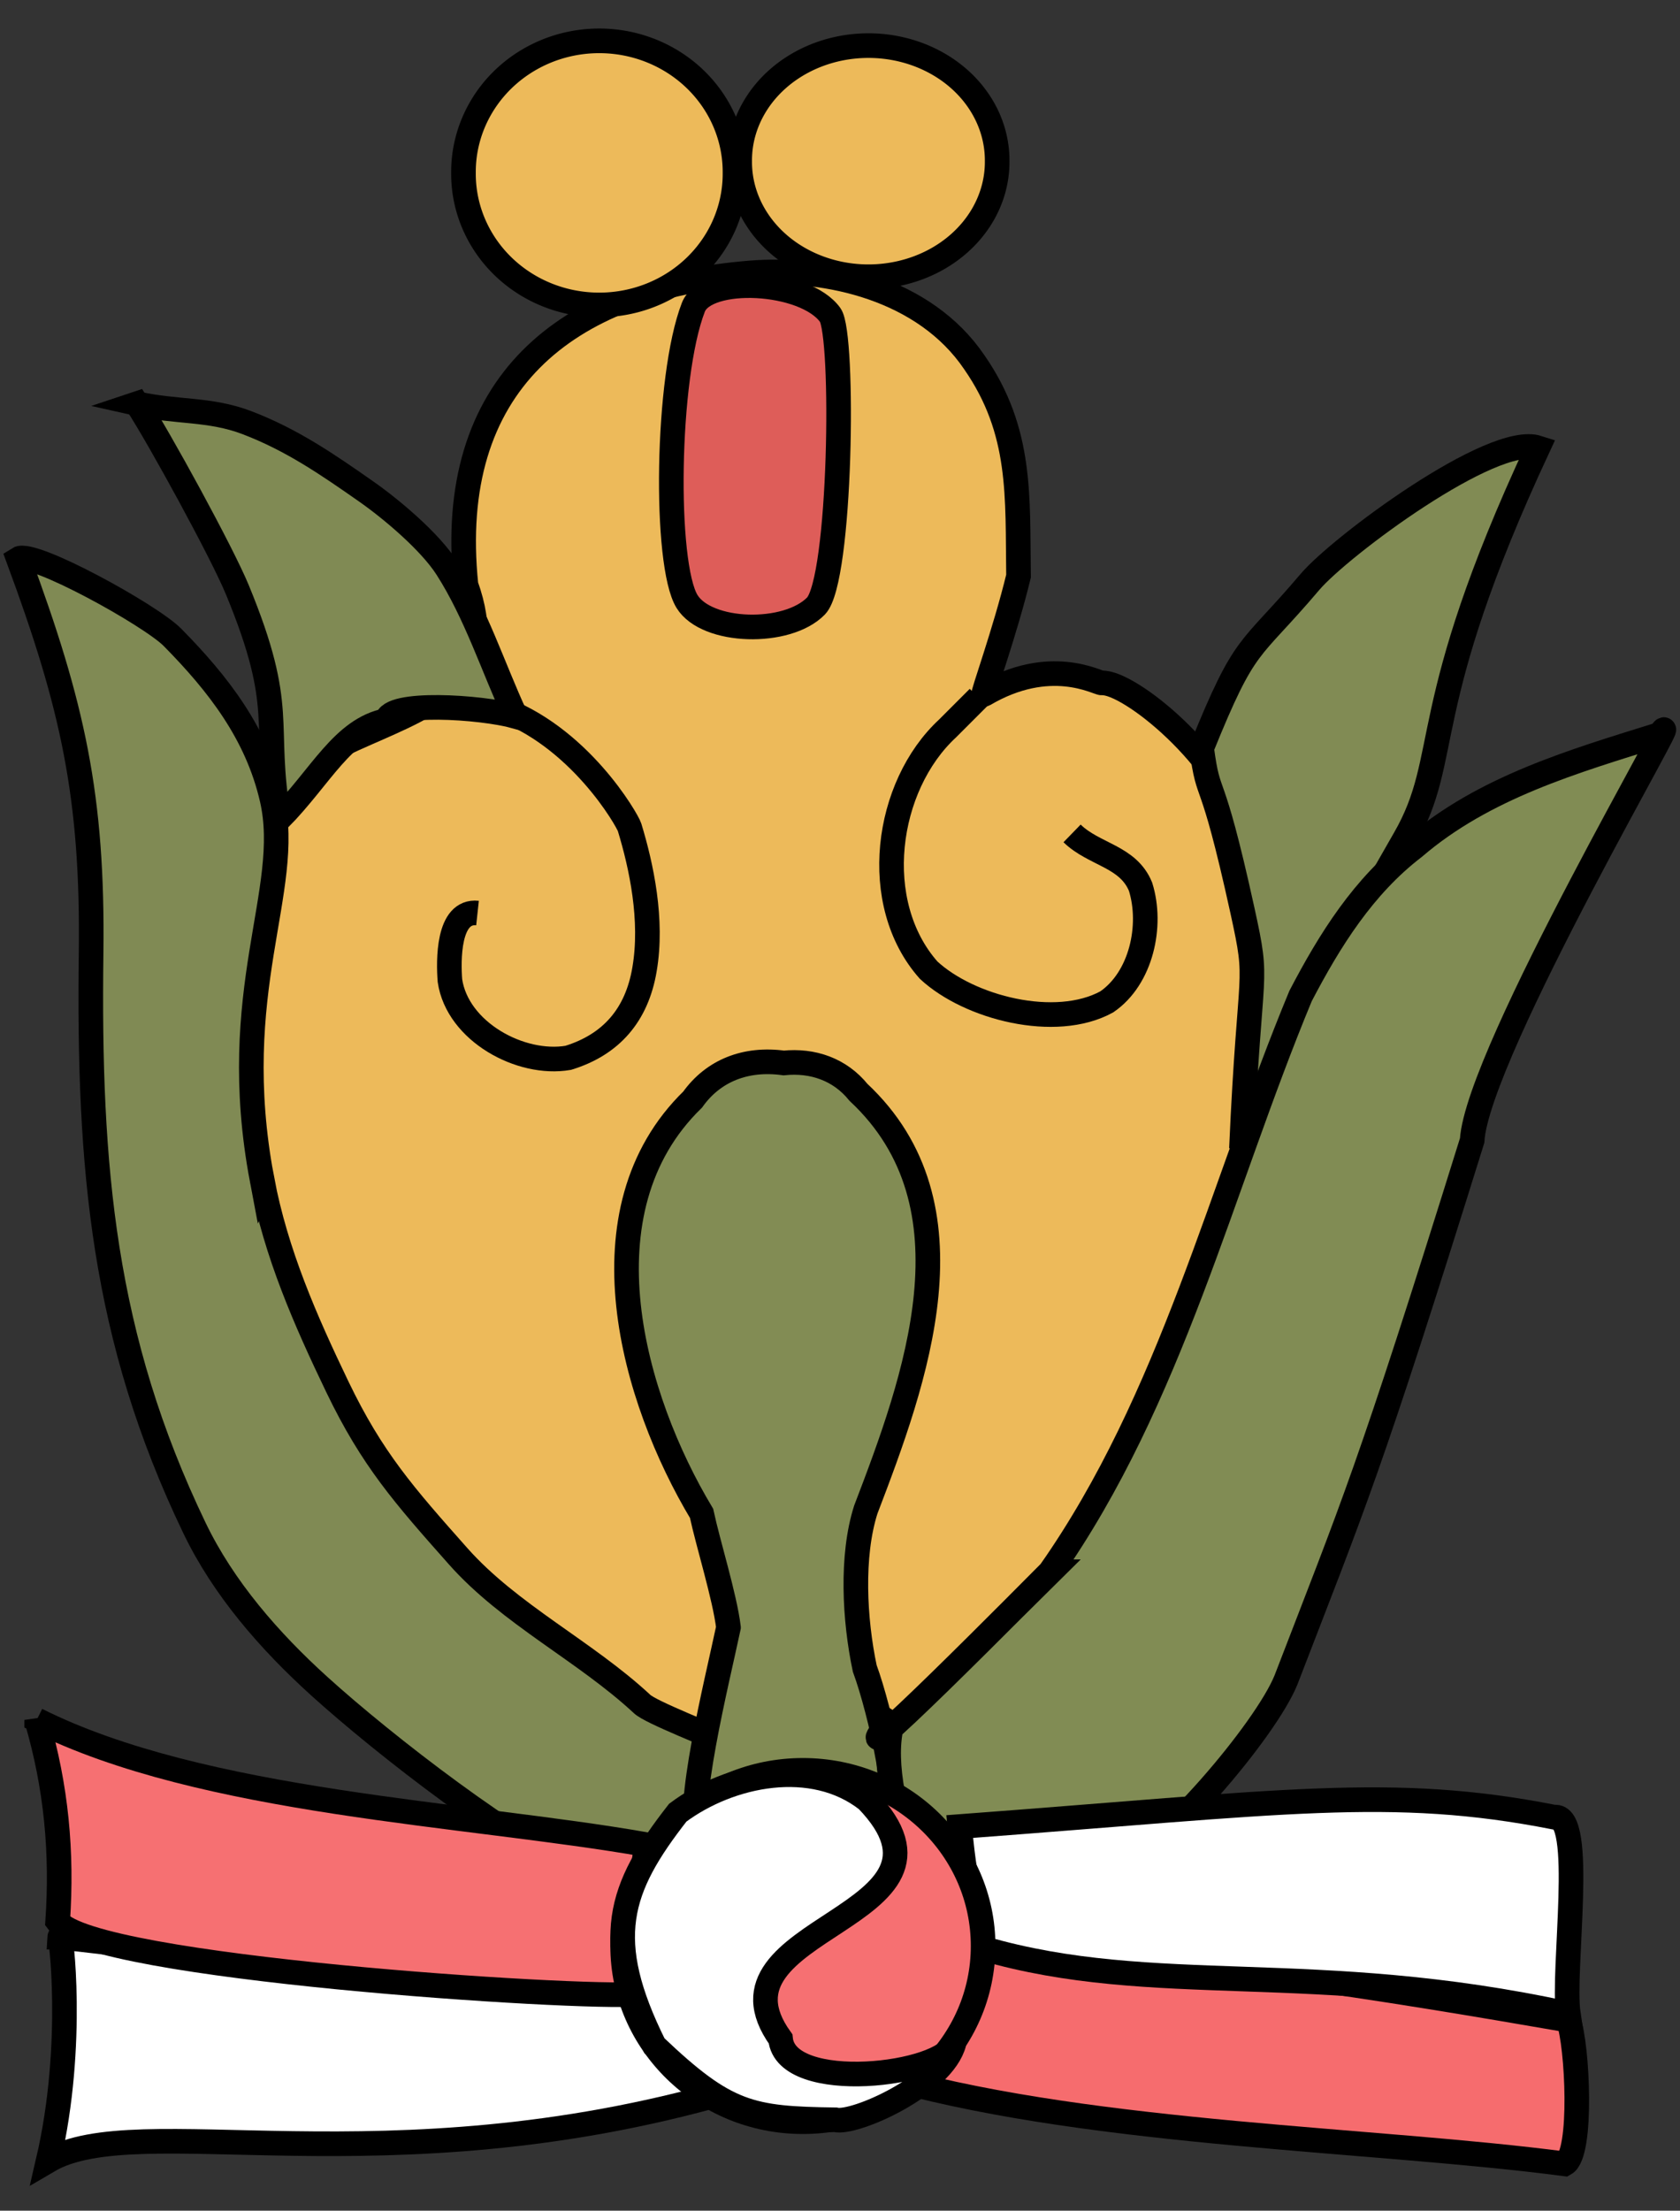 <?xml version="1.0" encoding="UTF-8" standalone="no"?>
<svg xmlns="http://www.w3.org/2000/svg" width="273" height="359" version="1.0">
  <rect width="100%" height="100%" fill="#333333" stroke="none"/>
  <path fill="#edba5a" fill-rule="evenodd" stroke="#000" stroke-width="4" d="M98.911 286.285c-18.044-9.395-30.732-26.785-44.472-41.509-9.328-14.669-14.626-36.909-18.486-53.874-2.399-19.283-.304-28.644 1.113-47.799 3.549-30.754 48.88-19.6 38.654-48.1-3.377-32.621 16.184-48.248 46.169-50.68 12.551-1.018 28.385 2.62 36.429 14.493 7.804 11.243 7.005 21.79 7.192 34.745-2.207 9.099-5.968 19.424-5.65 19.236 10.771-6.368 18.47-1.849 19.191-1.892 4.386-.265 19.978 12.247 23.014 24.43 12.851 33.642 10.899 84.098-5.358 114.796-13.553 23.017-72.521 48.472-97.796 36.154z"/>
  <path fill="#edba5a" stroke="#000" stroke-linejoin="bevel" stroke-width="4" d="M162.039 26.174a20.921 18.638 0 1 1-41.841 0 20.921 18.638 0 1 1 41.841 0z"/>
  <path fill="#edba5a" stroke="#000" stroke-linejoin="bevel" stroke-width="4" d="M119.437 28.076a22.062 21.301 0 1 1-44.123 0 22.062 21.301 0 1 1 44.123 0z"/>
  <path fill="none" stroke="#000" stroke-width="4" d="M80.639 114.801c13.44 4.545 21.321 18.411 21.666 19.542 1.907 6.244 3.812 15.051 2.427 23.083-1.245 7.395-5.4 12.207-12.402 14.359-7.713 1.321-17.996-4.254-19.217-12.543-.241-3.146-.391-11.497 4.483-10.969"/>
  <path fill="none" stroke="#000" stroke-width="4" d="M158.996 113.279c-.685.685-3.514 3.514-4.992 4.992-10.178 9.406-12.734 28.421-3.096 39.28 6.596 6.106 20.595 9.71 28.931 5.152 5.626-3.841 7.472-12.395 5.503-18.699-2.039-4.984-7.538-5.173-11.131-8.664"/>
  <path fill="#de5d59" fill-rule="evenodd" stroke="#000" stroke-width="4" d="M111.646 97.685c3.214 5.198 16.264 5.536 20.949.73 4.104-4.209 4.621-44.058 2.318-47.259-4.129-5.738-20.216-6.473-22.238-1.27-4.42 11.377-4.745 41.788-1.029 47.799z"/>
  <path fill="#808a54" fill-rule="evenodd" stroke="#000" stroke-width="4" d="M22.256 65.554c3.618 5.549 13.814 24.155 16.328 30.255 8.086 19.623 4.039 21.229 6.729 37.264 6.919-7.029 10.314-14.63 17.553-16.091.253-3.176 15.237-2.221 20.932-.654-3.707-8.032-6.454-16.702-11.175-24.071-2.747-4.288-8.951-9.527-13.126-12.449-6.336-4.435-12.125-8.406-19.365-11.169-6.055-2.311-11.502-1.641-17.877-3.085z"/>
  <path fill="#808a54" fill-rule="evenodd" stroke="#000" stroke-width="4" d="M42.59 191.607c-5.826-30.773 5.042-46.961 1.61-61.873-2.441-10.607-8.742-18.698-16.169-26.227C24.459 99.884 5.239 89.316 2.987 90.743 11.822 114.594 15.128 129.349 14.803 154.828c-.443 34.756 1.908 62.351 16.8 93.311 4.729 9.832 12.235 18.4 20.268 25.671 10.685 9.673 31.706 25.93 44.824 31.817 13.382-1.404 25.408-8.361 37.968-12.756 5.141-2.347-27.481-13.511-30.306-16.137-9.281-8.626-21.512-14.546-29.919-24.02-8.744-9.853-13.961-15.738-19.62-27.51-5.2-10.817-9.966-21.655-12.227-33.599z"/>
  <path fill="#828c54" fill-rule="evenodd" stroke="#000" stroke-width="4" d="M118.376 264.27c-.608-4.996-3.316-13.582-4.371-18.511-11.152-18.582-20.028-49.136-1.451-67.195 3.366-4.721 8.638-6.788 14.802-5.947 4.703-.481 9.118 1.029 12.144 4.77 19.707 18.394 9.238 46.764 1.187 67.777-2.398 7.538-1.837 17.88-.169 25.765 2.632 7.185 6.077 23.095 4.178 26.373-3.439 2.482-28.879 3.578-31.191 1.56-2.252-4.859 2.945-25.501 4.871-34.591z"/>
  <path fill="#818b54" fill-rule="evenodd" stroke="#000" stroke-width="4" d="M195.265 121.493c7.241-17.878 7.578-15.173 17.587-26.976 4.901-5.78 29.661-24.178 37.059-21.802-19.878 42.659-13.883 50.011-21.646 63.499-21.067 36.606-14.758 29.163-26.533 50.329 1.377-31.02 2.954-25.979.158-38.707-5.223-23.78-5.392-17.119-6.625-26.343z"/>
  <path fill="#818c54" fill-rule="evenodd" stroke="#000" stroke-width="4" d="M170.66 255.245c19.735-28.155 27.669-62.165 40.684-93.509 4.74-9.078 10.219-17.84 18.456-24.147 11.379-9.764 25.947-13.968 39.964-18.342 5.685-8.231-29.693 51.633-30.541 65.964-16.958 54.402-19.208 58.927-30.255 87.609-3.305 8.152-20.178 27.998-28.648 31.627-9.58 6.365-10.15 12.857-21 12.971-8.103-2.366-18.407-29.294-13.757-39.096-13.496 15.992 24.448-22.449 25.098-23.077z"/>
  <path fill="#fff" fill-rule="evenodd" stroke="#000" stroke-width="4" d="M9.705 314.579c.083-1.407 2.577 17.235-1.871 36.312C22.357 342.356 62.499 355.67 118.293 339.702c-10.227.15-6.476-15.633-13.412-16.311-31.091-.516-78.847-7.073-95.175-8.812z"/>
  <path fill="#f67072" fill-rule="evenodd" stroke="#000" stroke-width="4" d="M5.963 279.302c3.183 10.867 4.178 21.482 3.408 32.72 5.593 7.543 84.772 12.666 94.435 11.811-2.443-6.798.513-16.618 1.169-24.289-29.357-5.139-71.921-6.69-99.012-20.241z"/>
  <path fill="#f66c6e" fill-rule="evenodd" stroke="#000" stroke-width="4" d="M145.476 337.732c7.248 3.071 3.905-10.226 15.044-21.106 29.68.506 65.16 6.386 94.345 11.435 1.492 4.043 2.341 21.682-.598 23.332-30.992-4.051-75.616-4.663-108.792-13.662z"/>
  <path fill="#fff" fill-rule="evenodd" stroke="#000" stroke-width="4" d="M254.85 327.049c-1.048-6.982 2.852-32.706-2.282-31.951-26.483-5.202-43.954-2.408-96.615 1.522 1.099 12.538 2.499 12.191 3.804 19.779 27.831 8.071 53.85 1.688 95.093 10.65z"/>
  <path fill="#f67072" stroke="#000" stroke-linejoin="round" stroke-width="4" d="M159.757 316.018c0 7.874-3.28 15.006-8.582 20.169-5.301 5.164-12.623 8.359-20.707 8.359s-15.406-3.195-20.707-8.359c-5.301-5.164-8.582-12.296-8.582-20.169 0-7.874 3.28-15.006 8.582-20.169 5.301-5.164 12.623-8.359 20.707-8.359s15.406 3.195 20.707 8.359c5.301 5.164 8.582 12.296 8.582 20.169z"/>
  <path fill="#fff" fill-rule="evenodd" stroke="#000" stroke-width="4" d="M106.342 332.209c11.703 11.137 15.59 11.843 29.417 12.033 3.042.761 17.503-5.593 19.279-12.508-1.379 5.254-27.292 8.387-28.2-.638-13.31-18.507 32.808-19.322 14.084-38.785-8.841-6.95-22.292-4.294-30.785 2.054-9.658 12.346-12.384 20.576-3.795 37.844z"/>
</svg>